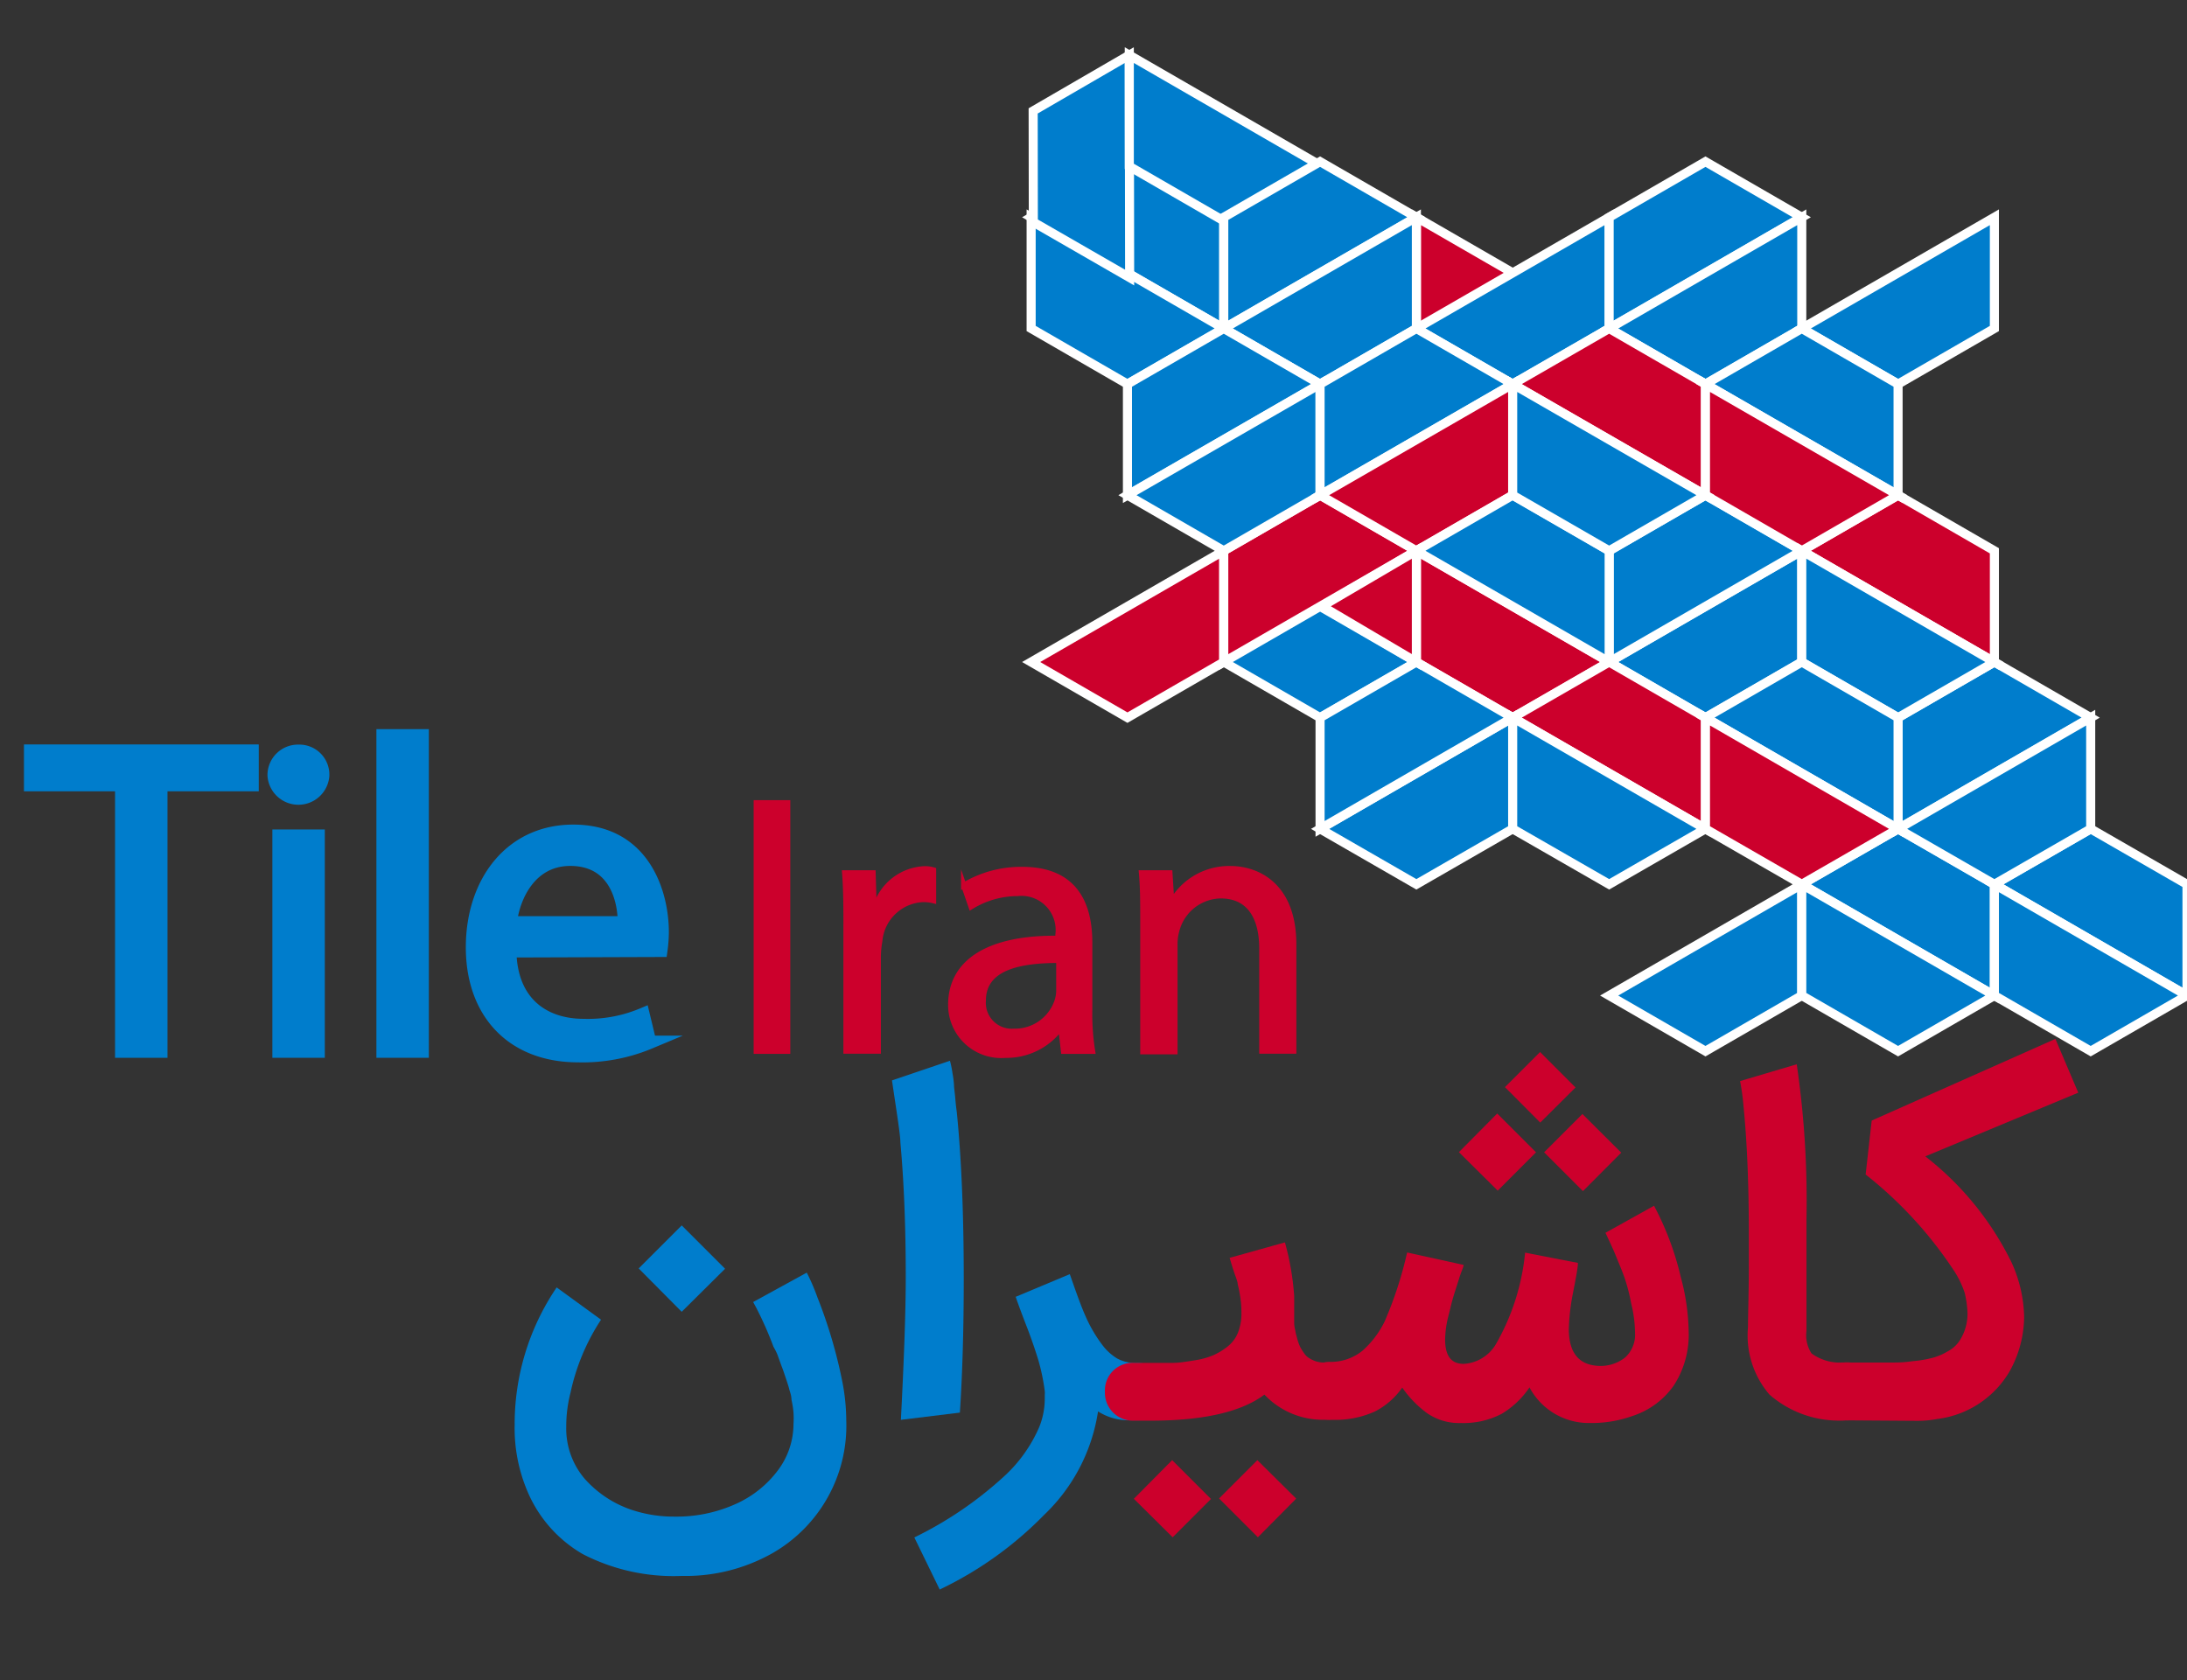 <svg id="Layer_1" data-name="Layer 1" xmlns="http://www.w3.org/2000/svg" viewBox="0 0 130.12 100"><rect x="0" y="0" width="130.12" height="100" fill="#333333" stroke="none"/><defs><style>.cls-1,.cls-3,.cls-5{fill:#007dcc;}.cls-1,.cls-2{stroke:#fff;stroke-width:0.54px;}.cls-1,.cls-2,.cls-3,.cls-4{stroke-miterlimit:10;}.cls-2,.cls-4,.cls-6{fill:#cc002c;}.cls-3{stroke:#007dcc;stroke-width:0.79px;}.cls-4{stroke:#cc002c;stroke-width:0.32px;}</style></defs><title>all-bg</title><g id="_Group_" data-name="&lt;Group&gt;"><polygon id="_Path_" data-name="&lt;Path&gt;" class="cls-1" points="72.81 19.55 61.35 12.93 67.08 9.62 72.81 12.93 72.81 19.55"/><polygon id="_Path_2" data-name="&lt;Path&gt;" class="cls-2" points="95.74 19.55 90 22.86 84.27 19.55 84.27 12.93 95.74 19.55"/><polygon id="_Path_3" data-name="&lt;Path&gt;" class="cls-1" points="84.27 39.4 78.54 42.71 72.81 39.4 72.81 32.78 84.27 39.4"/><polygon id="_Path_4" data-name="&lt;Path&gt;" class="cls-1" points="72.81 19.55 67.08 22.86 61.35 19.55 61.35 12.93 72.81 19.55"/><polygon id="_Path_5" data-name="&lt;Path&gt;" class="cls-1" points="67.19 3.28 61.47 6.6 61.48 13.22 67.21 16.52 67.19 3.28"/><polygon id="_Path_6" data-name="&lt;Path&gt;" class="cls-1" points="78.65 9.9 72.92 13.21 67.19 9.9 67.19 3.28 78.65 9.9"/><polygon id="_Path_7" data-name="&lt;Path&gt;" class="cls-1" points="72.81 19.55 84.27 12.93 78.54 9.62 72.81 12.93 72.81 19.55"/><polygon id="_Path_8" data-name="&lt;Path&gt;" class="cls-1" points="84.27 19.55 90 22.86 95.74 19.55 95.74 12.93 84.27 19.55"/><polygon id="_Path_9" data-name="&lt;Path&gt;" class="cls-1" points="95.74 19.55 107.2 12.93 101.47 9.62 95.74 12.93 95.74 19.55"/><polygon id="_Path_10" data-name="&lt;Path&gt;" class="cls-1" points="95.74 19.55 101.47 22.86 107.2 19.55 107.2 12.93 95.74 19.55"/><polygon id="_Path_11" data-name="&lt;Path&gt;" class="cls-1" points="72.81 19.55 78.54 22.86 84.27 19.55 84.27 12.93 72.81 19.55"/><polygon id="_Path_12" data-name="&lt;Path&gt;" class="cls-1" points="95.74 39.4 101.47 42.71 107.2 39.4 107.2 32.78 95.74 39.4"/><polygon id="_Path_13" data-name="&lt;Path&gt;" class="cls-2" points="61.35 39.4 67.08 42.71 72.81 39.4 72.81 32.78 61.35 39.4"/><polygon id="_Path_14" data-name="&lt;Path&gt;" class="cls-2" points="72.81 39.4 84.27 32.78 78.54 29.47 72.81 32.78 72.81 39.4"/><polygon id="_Path_15" data-name="&lt;Path&gt;" class="cls-2" points="95.74 39.4 90 42.71 84.27 39.4 84.27 32.78 95.74 39.4"/><polygon id="_Path_16" data-name="&lt;Path&gt;" class="cls-1" points="95.74 39.4 107.2 32.78 101.47 29.47 95.74 32.78 95.74 39.4"/><polygon id="_Path_17" data-name="&lt;Path&gt;" class="cls-1" points="67.08 29.47 78.54 22.86 72.81 19.55 67.08 22.86 67.08 29.47"/><polygon id="_Path_18" data-name="&lt;Path&gt;" class="cls-1" points="67.08 29.47 72.81 32.78 78.54 29.47 78.54 22.86 67.08 29.47"/><polygon id="_Path_19" data-name="&lt;Path&gt;" class="cls-1" points="107.2 19.55 112.93 22.86 118.66 19.55 118.66 12.93 107.2 19.55"/><polygon id="_Path_20" data-name="&lt;Path&gt;" class="cls-1" points="95.74 59.25 101.47 62.56 107.2 59.25 107.2 52.63 95.74 59.25"/><polygon id="_Path_21" data-name="&lt;Path&gt;" class="cls-1" points="78.54 49.33 84.27 52.63 90 49.33 90 42.71 78.54 49.33"/><polygon id="_Path_22" data-name="&lt;Path&gt;" class="cls-1" points="118.66 59.25 107.2 52.63 112.93 49.33 118.66 52.63 118.66 59.25"/><polygon id="_Path_23" data-name="&lt;Path&gt;" class="cls-1" points="118.66 59.25 112.93 62.56 107.2 59.25 107.2 52.63 118.66 59.25"/><polygon id="_Path_24" data-name="&lt;Path&gt;" class="cls-1" points="130.12 59.25 118.66 52.63 124.39 49.33 130.12 52.63 130.12 59.25"/><polygon id="_Path_25" data-name="&lt;Path&gt;" class="cls-1" points="130.12 59.25 124.39 62.56 118.66 59.25 118.66 52.63 130.12 59.25"/><polygon id="_Path_26" data-name="&lt;Path&gt;" class="cls-1" points="112.93 49.33 124.39 42.71 118.66 39.4 112.93 42.71 112.93 49.33"/><polygon id="_Path_27" data-name="&lt;Path&gt;" class="cls-1" points="112.93 49.33 118.66 52.63 124.39 49.33 124.39 42.71 112.93 49.33"/><polygon id="_Path_28" data-name="&lt;Path&gt;" class="cls-1" points="78.54 29.47 90 22.86 84.27 19.55 78.54 22.86 78.54 29.47"/><polygon id="_Path_29" data-name="&lt;Path&gt;" class="cls-2" points="78.54 29.47 84.27 32.78 90 29.47 90 22.86 78.54 29.47"/><polygon id="_Path_30" data-name="&lt;Path&gt;" class="cls-2" points="101.47 29.47 90 22.86 95.74 19.55 101.47 22.86 101.47 29.47"/><polygon id="_Path_31" data-name="&lt;Path&gt;" class="cls-2" points="118.66 39.4 107.2 32.78 112.93 29.47 118.66 32.78 118.66 39.4"/><polygon id="_Path_32" data-name="&lt;Path&gt;" class="cls-1" points="112.93 29.47 101.47 22.86 107.2 19.55 112.93 22.86 112.93 29.47"/><polygon id="_Path_33" data-name="&lt;Path&gt;" class="cls-1" points="95.74 39.4 84.27 32.78 90 29.47 95.74 32.78 95.74 39.4"/><polygon id="_Path_34" data-name="&lt;Path&gt;" class="cls-2" points="112.93 29.47 107.2 32.78 101.47 29.47 101.47 22.86 112.93 29.47"/><polygon id="_Path_35" data-name="&lt;Path&gt;" class="cls-1" points="78.54 49.33 90 42.71 84.27 39.4 78.54 42.71 78.54 49.33"/><polygon id="_Path_36" data-name="&lt;Path&gt;" class="cls-2" points="101.47 49.33 90 42.71 95.74 39.4 101.47 42.71 101.47 49.33"/><polygon id="_Path_37" data-name="&lt;Path&gt;" class="cls-1" points="101.47 49.33 95.74 52.63 90 49.33 90 42.71 101.47 49.33"/><polygon id="_Path_38" data-name="&lt;Path&gt;" class="cls-1" points="101.47 29.47 95.74 32.78 90 29.47 90 22.86 101.47 29.47"/><polygon id="_Path_39" data-name="&lt;Path&gt;" class="cls-1" points="118.66 39.4 112.93 42.71 107.2 39.4 107.2 32.78 118.66 39.4"/><polygon id="_Path_40" data-name="&lt;Path&gt;" class="cls-1" points="112.93 49.33 101.47 42.71 107.2 39.4 112.93 42.71 112.93 49.33"/><polygon id="_Path_41" data-name="&lt;Path&gt;" class="cls-2" points="112.93 49.33 107.2 52.63 101.47 49.33 101.47 42.71 112.93 49.33"/><polygon id="_Path_42" data-name="&lt;Path&gt;" class="cls-2" points="84.27 39.4 84.27 32.78 78.65 36.08 84.27 39.4"/></g><path class="cls-3" d="M7.24,46.7H1.82v-2H15v2H9.57V62.56H7.24Z"/><path class="cls-3" d="M19.2,46.17a1.45,1.45,0,0,1-2.89,0,1.42,1.42,0,0,1,1.46-1.46A1.39,1.39,0,0,1,19.2,46.17ZM16.6,62.56V49.76h2.33v12.8Z"/><path class="cls-3" d="M22.79,43.79h2.33V62.56H22.79Z"/><path class="cls-3" d="M30.33,56.59c.05,3.14,2.06,4.44,4.39,4.44a8.41,8.41,0,0,0,3.54-.66l.4,1.66a10.35,10.35,0,0,1-4.26.8c-3.94,0-6.29-2.59-6.29-6.45s2.27-6.91,6-6.91c4.18,0,5.29,3.68,5.29,6a8.17,8.17,0,0,1-.08,1.09Zm6.82-1.67c0-1.48-.61-3.78-3.22-3.78-2.36,0-3.39,2.17-3.57,3.78Z"/><path class="cls-4" d="M46.86,47.78V62.56H45V47.78Z"/><path class="cls-4" d="M50.34,55.26c0-1.25,0-2.32-.08-3.31h1.68L52,54h.09A3.18,3.18,0,0,1,55,51.71a1.77,1.77,0,0,1,.54.07V53.6a2.49,2.49,0,0,0-.65-.07A2.71,2.71,0,0,0,52.34,56a5.82,5.82,0,0,0-.09.9v5.65H50.34Z"/><path class="cls-4" d="M63.28,62.56l-.15-1.33h-.07a4,4,0,0,1-3.24,1.57,3,3,0,0,1-3.25-3c0-2.57,2.28-4,6.38-3.95v-.22a2.19,2.19,0,0,0-2.41-2.46,5.28,5.28,0,0,0-2.76.79l-.44-1.27a6.6,6.6,0,0,1,3.49-.94c3.24,0,4,2.21,4,4.34v4A14,14,0,0,0,65,62.56ZM63,57.15c-2.11,0-4.5.33-4.5,2.39a1.7,1.7,0,0,0,1.82,1.84,2.65,2.65,0,0,0,2.57-1.78A2.12,2.12,0,0,0,63,59Z"/><path class="cls-4" d="M68,54.82c0-1.09,0-2-.08-2.87H69.6l.11,1.75h0a3.92,3.92,0,0,1,3.51-2c1.47,0,3.75.88,3.75,4.52v6.33H75.08V56.45c0-1.71-.64-3.14-2.46-3.14a2.75,2.75,0,0,0-2.59,2,3,3,0,0,0-.13.9v6.38H68Z"/><path class="cls-5" d="M40.56,93.79a11.79,11.79,0,0,1-5.89-1.3,7.82,7.82,0,0,1-3.36-3.91,9.59,9.59,0,0,1-.69-3.76,14.49,14.49,0,0,1,2.5-8.2l2.64,1.92a12.77,12.77,0,0,0-1.82,4.36,8,8,0,0,0-.25,2A4.6,4.6,0,0,0,34.78,88a6.52,6.52,0,0,0,2.78,1.85,7.9,7.9,0,0,0,2.56.41,8.54,8.54,0,0,0,3.65-.75,6.39,6.39,0,0,0,2.51-2,4.6,4.6,0,0,0,.93-2.74,5.53,5.53,0,0,0,0-.71,5.66,5.66,0,0,0-.12-.76c0-.26-.1-.48-.14-.65s-.12-.4-.22-.7-.17-.5-.21-.6-.12-.33-.24-.66S46,80.14,46,80.1a21.2,21.2,0,0,0-1-2.26l-.19-.35L48,75.74a11.84,11.84,0,0,1,.63,1.46,29,29,0,0,1,1.48,5,12.13,12.13,0,0,1,.24,2.33,8.74,8.74,0,0,1-4.45,7.94A10.51,10.51,0,0,1,40.56,93.79Zm0-15.72L38,75.49l2.56-2.56,2.58,2.58Z"/><path class="cls-5" d="M53.6,84.5c.19-3.67.29-6.5.29-8.51q0-4.47-.32-8c0-.43-.2-1.66-.5-3.69l3.45-1.17a6,6,0,0,1,.15.74,5.83,5.83,0,0,1,.09.7c0,.18.05.46.08.84s.07.64.09.81q.41,4.15.41,9.85c0,2.9-.07,5.55-.23,8Z"/><path class="cls-5" d="M69.38,82.82a1.63,1.63,0,0,1-.49,1.23,1.71,1.71,0,0,1-1.25.48h-.42A3.43,3.43,0,0,1,65.33,84a10.72,10.72,0,0,1-3.2,6.15,21.82,21.82,0,0,1-6.22,4.45l-1.51-3.1a22.32,22.32,0,0,0,5.29-3.59,8.59,8.59,0,0,0,2.15-3,4.54,4.54,0,0,0,.32-1.66V83a1,1,0,0,0,0-.21,12.19,12.19,0,0,0-.39-1.87c-.19-.62-.43-1.32-.73-2.09s-.5-1.33-.61-1.65l3.22-1.35c.35,1,.66,1.89.94,2.51a8.37,8.37,0,0,0,1,1.71,3.12,3.12,0,0,0,.88.8,2.34,2.34,0,0,0,1.16.27h.07a1.71,1.71,0,0,1,1.73,1.73Z"/><path class="cls-6" d="M73.86,78.1a5.88,5.88,0,0,0-.07-.92,7,7,0,0,0-.15-.75c0-.17-.13-.45-.25-.82s-.19-.62-.23-.75l3.29-.92A16,16,0,0,1,77,77.13c0,.1,0,.27,0,.52s0,.43,0,.55,0,.29,0,.52.06.41.08.54.07.29.12.48a2.7,2.7,0,0,0,.17.45,4.18,4.18,0,0,0,.23.36.94.94,0,0,0,.31.29,1.76,1.76,0,0,0,.39.18,1.63,1.63,0,0,0,.5.07,1.66,1.66,0,0,1,1.73,1.72A1.67,1.67,0,0,1,80.2,84a1.72,1.72,0,0,1-1.23.49A4.77,4.77,0,0,1,75.23,83q-2.07,1.55-6.78,1.55h-1a1.66,1.66,0,0,1-1.71-1.72,1.64,1.64,0,0,1,1.71-1.72h1c.51,0,1,0,1.36,0s.82-.08,1.26-.15a4.61,4.61,0,0,0,1.13-.31,4,4,0,0,0,.86-.53,2,2,0,0,0,.6-.82A3.09,3.09,0,0,0,73.86,78.1ZM69.77,91.49,67.46,89.2l2.28-2.3,2.31,2.31Zm5.07,0-2.31-2.31,2.28-2.28,2.31,2.29Z"/><path class="cls-6" d="M94.77,84.69H94.5A4,4,0,0,1,91,82.57a5.22,5.22,0,0,1-1.65,1.57,4.87,4.87,0,0,1-2.42.55,3.35,3.35,0,0,1-2-.57,6.3,6.3,0,0,1-1.5-1.54A4.45,4.45,0,0,1,81.81,84a5.7,5.7,0,0,1-2.53.5h-.22a1.69,1.69,0,0,1-1.63-1.72,1.71,1.71,0,0,1,1.63-1.73,3,3,0,0,0,2-.66,5.63,5.63,0,0,0,1.32-1.74,23,23,0,0,0,1.34-4.11l3.36.74c0,.13-.14.39-.26.79l-.3.94c-.07.23-.15.51-.23.85s-.17.65-.22.94a6.36,6.36,0,0,0-.09.91c0,1,.37,1.46,1.11,1.46A2.38,2.38,0,0,0,89,80a13.6,13.6,0,0,0,1.74-5.45l3.14.61c0,.3-.12.9-.29,1.78a12.76,12.76,0,0,0-.25,2.15c0,1.41.59,2.15,1.78,2.2a2.35,2.35,0,0,0,1.57-.5,1.83,1.83,0,0,0,.59-1.46,7.67,7.67,0,0,0-.23-1.76A11,11,0,0,0,96.64,76c-.14-.39-.34-.87-.58-1.45-.16-.37-.34-.76-.54-1.18l2.89-1.61A17.39,17.39,0,0,1,100,76a13.07,13.07,0,0,1,.47,3.21,5.55,5.55,0,0,1-.88,3.24,4.8,4.8,0,0,1-2.46,1.82A7.17,7.17,0,0,1,94.77,84.69ZM89.11,70.86,86.8,68.57l2.28-2.3,2.31,2.31Zm2.52-8.25,2.11,2.11-2.1,2.09-2.1-2.11Zm2.55,8.28-2.31-2.31,2.28-2.28,2.31,2.3Z"/><path class="cls-6" d="M111.6,82.81a1.67,1.67,0,0,1-.5,1.23,1.71,1.71,0,0,1-1.23.49A6.29,6.29,0,0,1,105.28,83,5.39,5.39,0,0,1,104,79c0-.74.05-2,.05-3.82V73.39c0-2.86-.1-5.39-.32-7.6a13.77,13.77,0,0,0-.2-1.45l3.37-1a55.93,55.93,0,0,1,.58,9.22c0,.28,0,.77,0,1.46s0,1.17,0,1.45V76c0,.21,0,.36,0,.46v.87c0,.1,0,.24,0,.42s0,.31,0,.4V79.2a2,2,0,0,0,.3,1.35,2.9,2.9,0,0,0,2,.53h.12a1.72,1.72,0,0,1,1.73,1.73Z"/><path class="cls-6" d="M109.69,84.53a2,2,0,0,1-1.33-.47,1.76,1.76,0,0,1,0-2.5,1.91,1.91,0,0,1,1.33-.47h2.87c.32,0,.72,0,1.22-.08a6.74,6.74,0,0,0,1.2-.2,3.42,3.42,0,0,0,.91-.39,1.88,1.88,0,0,0,.7-.63h0a2.94,2.94,0,0,0,.47-1.64,6,6,0,0,0-.17-1.22,5.7,5.7,0,0,0-.67-1.36A24.27,24.27,0,0,0,111,69.9l.36-3.21,10.93-4.86,1.36,3.2-9.1,3.79a18,18,0,0,1,5.13,6.31,8.15,8.15,0,0,1,.75,3.24,6.77,6.77,0,0,1-.85,3.22,5.81,5.81,0,0,1-4.32,2.86v0a6.31,6.31,0,0,1-1.23.11Z"/></svg>